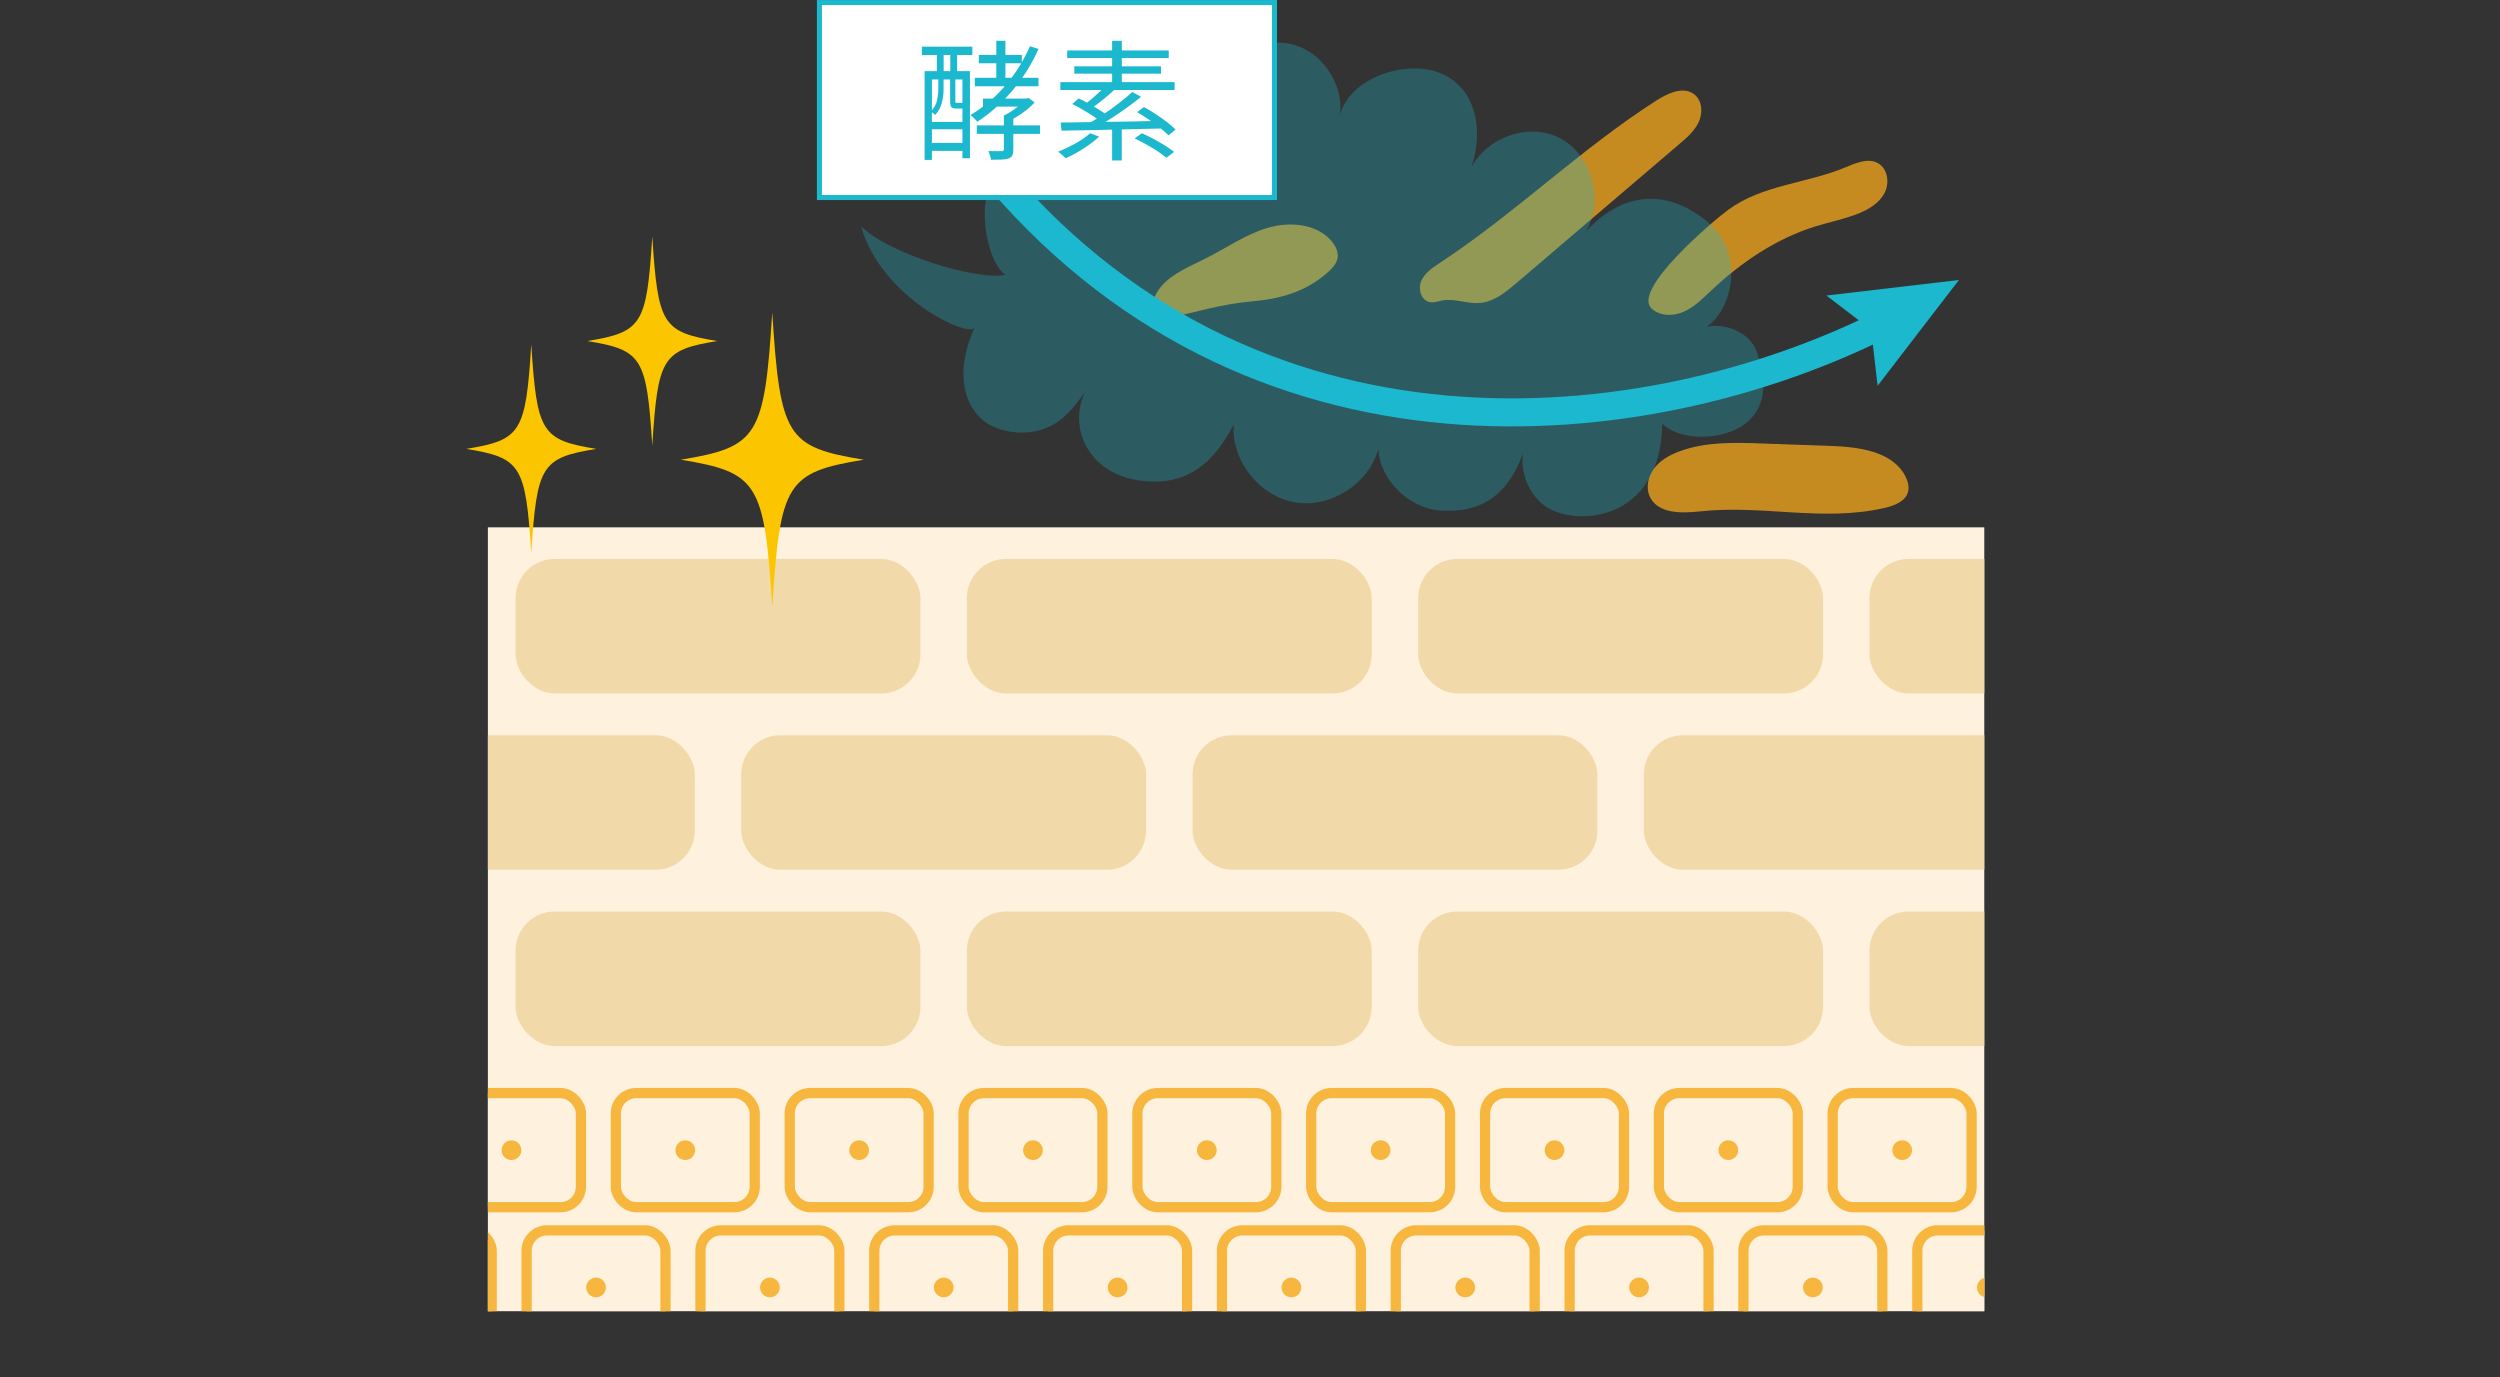 <?xml version="1.0" encoding="UTF-8"?><svg id="_レイヤー_2" xmlns="http://www.w3.org/2000/svg" width="342.34" height="188.57" xmlns:xlink="http://www.w3.org/1999/xlink" viewBox="0 0 342.34 188.57"><rect x="0" y="0" width="342.34" height="188.57" fill="#333333" stroke="none"/><defs><style>.cls-1,.cls-2,.cls-3{fill:none;}.cls-4{fill:#f7b63d;}.cls-5{fill:#fbc600;}.cls-6,.cls-7{fill:#fef2df;}.cls-8{fill:#f2d9aa;}.cls-9{fill:#c58b21;}.cls-10,.cls-11{fill:#1bb8ce;}.cls-2{stroke-width:3.84px;}.cls-2,.cls-12{stroke:#1bb8ce;stroke-miterlimit:10;}.cls-7{stroke:#f7b63d;stroke-linecap:round;stroke-linejoin:round;stroke-width:1.4px;}.cls-12{fill:#fff;stroke-width:.69px;}.cls-3{clip-path:url(#clippath);}.cls-11{opacity:.3;}</style><clipPath id="clippath"><rect class="cls-1" x="66.81" y="67.8" width="204.91" height="111.75"/></clipPath></defs><g id="_レイヤー_4"><path class="cls-9" d="m226.76,13.8c1.6-1.03,3.77-2.05,5.26-.87,1.07.84,1.18,2.49.62,3.73-.56,1.24-1.62,2.17-2.66,3.05-7.43,6.34-14.87,12.69-22.3,19.03-1.48,1.26-3.1,2.59-5.04,2.75-1.71.14-3.42-.65-5.11-.35-.59.11-1.18.34-1.76.23-1.17-.23-1.62-1.81-1.15-2.9.48-1.1,1.53-1.8,2.53-2.46,10.39-6.84,19.17-15.51,29.61-22.21Z"/><path class="cls-9" d="m236.7,28.7c4.58-3.37,10.7-3.58,15.95-5.76,1.45-.6,3.13-1.36,4.5-.6,1.35.74,1.63,2.71.92,4.08-.71,1.37-2.13,2.23-3.56,2.81-1.91.77-3.94,1.16-5.91,1.77-5.38,1.67-10.17,4.92-14.28,8.79-1.15,1.08-2.28,2.24-3.72,2.88-1.44.65-3.29.66-4.44-.42-2.7-2.53,8.15-11.79,10.52-13.54Z"/><path class="cls-9" d="m160.28,43.52c-.46.11-.94.22-1.39.08-1.12-.36-1.22-1.95-.74-3.02,1.21-2.68,4.28-3.85,6.91-5.17,2.81-1.41,5.43-3.27,8.43-4.18,3.01-.91,6.67-.65,8.77,1.69.61.68,1.07,1.59.89,2.48-.15.72-.68,1.3-1.23,1.8-3.03,2.76-6.62,3.74-10.59,4.08-3.76.33-7.38,1.37-11.06,2.25Z"/><g class="cls-3"><rect class="cls-6" x="18.14" y="72.21" width="302.1" height="116.37"/><rect class="cls-7" x="12.92" y="149.68" width="19.02" height="15.63" rx="2.8" ry="2.8"/><circle class="cls-4" cx="22.43" cy="157.5" r="1.35"/><rect class="cls-7" x="36.73" y="149.68" width="19.02" height="15.63" rx="2.8" ry="2.8"/><circle class="cls-4" cx="46.24" cy="157.5" r="1.35"/><rect class="cls-7" x="60.53" y="149.68" width="19.02" height="15.63" rx="2.8" ry="2.8"/><circle class="cls-4" cx="70.04" cy="157.5" r="1.35"/><rect class="cls-7" x="84.33" y="149.68" width="19.02" height="15.63" rx="2.8" ry="2.8"/><circle class="cls-4" cx="93.84" cy="157.5" r="1.35"/><rect class="cls-7" x="108.14" y="149.68" width="19.02" height="15.63" rx="2.8" ry="2.8"/><circle class="cls-4" cx="117.65" cy="157.5" r="1.35"/><rect class="cls-7" x="131.94" y="149.68" width="19.02" height="15.63" rx="2.8" ry="2.8"/><circle class="cls-4" cx="141.45" cy="157.5" r="1.35"/><rect class="cls-7" x="155.75" y="149.68" width="19.02" height="15.63" rx="2.8" ry="2.8"/><circle class="cls-4" cx="165.26" cy="157.5" r="1.35"/><rect class="cls-7" x="179.55" y="149.68" width="19.02" height="15.63" rx="2.8" ry="2.8"/><circle class="cls-4" cx="189.06" cy="157.5" r="1.35"/><rect class="cls-7" x="203.36" y="149.68" width="19.02" height="15.63" rx="2.8" ry="2.8"/><circle class="cls-4" cx="212.87" cy="157.5" r="1.35"/><rect class="cls-7" x="227.16" y="149.68" width="19.02" height="15.63" rx="2.8" ry="2.8"/><circle class="cls-4" cx="236.67" cy="157.5" r="1.35"/><rect class="cls-7" x="250.96" y="149.68" width="19.02" height="15.63" rx="2.8" ry="2.8"/><circle class="cls-4" cx="260.48" cy="157.5" r="1.35"/><rect class="cls-7" x="274.77" y="149.68" width="19.02" height="15.63" rx="2.8" ry="2.8"/><circle class="cls-4" cx="284.28" cy="157.5" r="1.35"/><rect class="cls-7" x="298.57" y="149.68" width="19.02" height="15.63" rx="2.8" ry="2.8"/><circle class="cls-4" cx="308.08" cy="157.5" r="1.35"/><rect class="cls-7" x="322.38" y="149.68" width="19.02" height="15.63" rx="2.8" ry="2.8"/><circle class="cls-4" cx="331.89" cy="157.5" r="1.35"/><rect class="cls-7" x=".7" y="168.48" width="19.02" height="15.63" rx="2.8" ry="2.8"/><circle class="cls-4" cx="10.21" cy="176.3" r="1.35"/><rect class="cls-7" x="24.5" y="168.48" width="19.02" height="15.63" rx="2.8" ry="2.8"/><circle class="cls-4" cx="34.01" cy="176.3" r="1.35"/><rect class="cls-7" x="48.31" y="168.48" width="19.02" height="15.63" rx="2.8" ry="2.8"/><circle class="cls-4" cx="57.82" cy="176.3" r="1.35"/><rect class="cls-7" x="72.11" y="168.48" width="19.02" height="15.63" rx="2.8" ry="2.8"/><circle class="cls-4" cx="81.62" cy="176.3" r="1.35"/><rect class="cls-7" x="95.92" y="168.48" width="19.02" height="15.63" rx="2.8" ry="2.8"/><circle class="cls-4" cx="105.43" cy="176.3" r="1.35"/><rect class="cls-7" x="119.72" y="168.48" width="19.02" height="15.63" rx="2.8" ry="2.8"/><circle class="cls-4" cx="129.23" cy="176.3" r="1.35"/><rect class="cls-7" x="143.53" y="168.48" width="19.02" height="15.63" rx="2.8" ry="2.8"/><circle class="cls-4" cx="153.04" cy="176.3" r="1.35"/><rect class="cls-7" x="167.33" y="168.48" width="19.02" height="15.63" rx="2.8" ry="2.8"/><circle class="cls-4" cx="176.84" cy="176.3" r="1.35"/><rect class="cls-7" x="191.13" y="168.48" width="19.02" height="15.63" rx="2.8" ry="2.8"/><circle class="cls-4" cx="200.64" cy="176.3" r="1.35"/><rect class="cls-7" x="214.94" y="168.48" width="19.02" height="15.63" rx="2.8" ry="2.8"/><circle class="cls-4" cx="224.45" cy="176.3" r="1.35"/><rect class="cls-7" x="238.74" y="168.48" width="19.02" height="15.63" rx="2.8" ry="2.8"/><circle class="cls-4" cx="248.25" cy="176.3" r="1.35"/><rect class="cls-7" x="262.55" y="168.48" width="19.02" height="15.63" rx="2.8" ry="2.8"/><circle class="cls-4" cx="272.06" cy="176.3" r="1.35"/><rect class="cls-7" x="286.35" y="168.48" width="19.02" height="15.63" rx="2.8" ry="2.8"/><circle class="cls-4" cx="295.86" cy="176.3" r="1.35"/><rect class="cls-7" x="310.16" y="168.48" width="19.02" height="15.63" rx="2.8" ry="2.8"/><circle class="cls-4" cx="319.67" cy="176.3" r="1.35"/><path class="cls-9" d="m15.27,69.24c-.34-.1-.69-.21-.91-.48-.46-.56-.11-1.41.37-1.95,2.47-2.82,6.97-2.29,10.41-3.77,2.1-.9,3.86-2.58,6.08-3.13,3.69-.91,7.29,1.52,10.97,2.45,4.51,1.14,9.51.04,13.76,1.95,1.67.75,3.29,2.34,2.93,4.14-.25,1.27-1.46,2.16-2.72,2.45-2.68.62-6.09-.58-8.89-.55-3.6.04-7.2.28-10.8.44-7.09.31-14.32.45-21.21-1.54Z"/><path class="cls-9" d="m35.26,57.73c-.27-1.15.71-2.28,1.83-2.64,1.12-.37,2.33-.18,3.51-.08,8.12.69,16.36-2.67,24.33-1,1.47,1.66.59,4.47-1.21,5.76-7.45,5.34-20.75.1-28.46-2.03Z"/><path class="cls-9" d="m296.19,58.65c3.31-.86,6.75-1.89,10.1-1.16.94.2,2.01.76,2.04,1.72.02.81-.73,1.41-1.4,1.87-3.17,2.15-6.33,4.3-9.5,6.46-.72.49-1.44.98-2.26,1.25-.88.29-1.83.32-2.76.34-3.6.09-7.2.19-10.8.28-3.45.09-12.79-2.77-7.2-7.15,1.99-1.56,8.6-1,11.15-1.4,3.58-.56,7.13-1.3,10.63-2.21Z"/><rect class="cls-8" x="8.8" y="76.54" width="55.44" height="18.42" rx="5.35" ry="5.35"/><rect class="cls-8" x="70.6" y="76.54" width="55.44" height="18.42" rx="5.35" ry="5.35"/><rect class="cls-8" x="132.4" y="76.54" width="55.44" height="18.42" rx="5.35" ry="5.35"/><rect class="cls-8" x="194.2" y="76.54" width="55.44" height="18.42" rx="5.35" ry="5.35"/><rect class="cls-8" x="256" y="76.54" width="55.44" height="18.42" rx="5.35" ry="5.35"/><rect class="cls-8" x="317.8" y="76.54" width="24.54" height="18.42" rx="5.35" ry="5.35"/><rect class="cls-8" x="6.12" y="100.68" width="27.22" height="18.42" rx="5.35" ry="5.35"/><rect class="cls-8" x="39.7" y="100.68" width="55.44" height="18.42" rx="5.35" ry="5.35"/><rect class="cls-8" x="101.5" y="100.68" width="55.44" height="18.42" rx="5.35" ry="5.35"/><rect class="cls-8" x="163.3" y="100.68" width="55.44" height="18.42" rx="5.35" ry="5.35"/><rect class="cls-8" x="225.1" y="100.68" width="55.44" height="18.42" rx="5.35" ry="5.35"/><rect class="cls-8" x="286.9" y="100.68" width="55.44" height="18.42" rx="5.35" ry="5.35"/><rect class="cls-8" x="8.8" y="124.82" width="55.44" height="18.42" rx="5.35" ry="5.35"/><rect class="cls-8" x="70.6" y="124.82" width="55.44" height="18.42" rx="5.35" ry="5.35"/><rect class="cls-8" x="132.4" y="124.82" width="55.44" height="18.42" rx="5.35" ry="5.35"/><rect class="cls-8" x="194.2" y="124.82" width="55.44" height="18.42" rx="5.35" ry="5.35"/><rect class="cls-8" x="256" y="124.82" width="55.44" height="18.42" rx="5.35" ry="5.35"/><rect class="cls-8" x="317.8" y="124.82" width="24.54" height="18.42" rx="5.35" ry="5.35"/></g><path class="cls-5" d="m118.28,62.95c-10.57,1.74-11.45,3.15-12.53,20.15-1.08-17.01-1.96-18.42-12.53-20.15,10.57-1.74,11.45-3.15,12.53-20.15,1.08,17.01,1.96,18.42,12.53,20.15Z"/><path class="cls-5" d="m98.22,46.7c-7.52,1.23-8.14,2.24-8.9,14.32-.77-12.09-1.39-13.09-8.9-14.32,7.52-1.23,8.14-2.24,8.9-14.32.77,12.09,1.39,13.09,8.9,14.32Z"/><path class="cls-5" d="m81.65,61.47c-7.52,1.23-8.14,2.24-8.9,14.32-.77-12.09-1.39-13.09-8.9-14.32,7.52-1.23,8.14-2.24,8.9-14.32.77,12.09,1.39,13.09,8.9,14.32Z"/><path class="cls-2" d="m135.07,22.36c35.97,44.2,90.45,38.43,123.3,21.76"/><polygon class="cls-10" points="257.11 52.83 256.23 45.16 250.1 40.47 268.25 38.34 257.11 52.83"/><path class="cls-9" d="m232.7,70.03c-2.47.28-5.59.31-6.73-1.91-.64-1.26-.32-2.85.54-3.98.85-1.13,2.14-1.84,3.46-2.33,3.58-1.33,7.51-1.22,11.33-1.08,3.12.11,6.23.22,9.35.33,3.91.14,8.56.73,10.3,4.23.32.65.51,1.4.32,2.09-.37,1.31-1.89,1.87-3.22,2.18-8.54,1.95-16.75-.49-25.35.48Z"/><path class="cls-11" d="m137.74,37.61c-2.2-.71-6.4-13.44,2.75-17.53,7.84-3.5,13.53,3.94,14.41,9.08-4.97-11.38,1.74-15.5,5.37-15.24,3.04.21,6.34,2.21,5.84,5.21-1.46-4.5-.29-11.79,6.69-13.12,7.69-1.47,11.48,5.75,10.65,9.94,1.15-5.37,9.55-8.15,14.44-5.64,4.89,2.51,5.36,9.14,2.97,14.09,1.44-4.92,7.65-7.78,12.33-5.69,4.68,2.1,6.67,8.64,3.96,12.99,4.41-4.8,10.53-6.57,16.89-1.13,5.66,4.84,2.52,14.26-2.11,14.87,2.89-1.84,7.57-.45,8.66,2.8,1.51,4.49,1.09,7.65-1.6,9.78-2.69,2.13-8.6,2.62-11.37,0-.16,13.3-11.66,14.19-15.9,11.37-3-1.99-4.14-6.47-2.47-9.66-2.48,10.17-8.72,10.39-12.1,10.17-4.18-.27-8.3-4.28-8.39-8.47-1.28,4.8-6.51,8.18-11.41,7.36-4.9-.82-8.76-5.71-8.41-10.66-3.42,6.7-7.83,8.47-13.19,7.62-6.7-1.06-9.52-7.18-7.17-12.07-1.71,2.34-3.11,4.21-5.86,5.13-2.75.92-6.65.36-8.64-1.75-3.25-3.44-2.28-8.67-.62-12.19-.68,1.45-12.75-3.94-15.56-13.91,3.61,3.7,15.85,7.54,19.84,6.66Z"/><rect class="cls-12" x="112.21" y=".35" width="62.31" height="26.7"/><path class="cls-10" d="m126.24,6.39h6.91v1.14h-6.91v-1.14Zm.37,3.35h6.21v11.93h-1.03v-10.79h-4.18v11.02h-1v-12.16Zm.43,6.96h5.38v1h-5.38v-1Zm0,2.87h5.38v1.09h-5.38v-1.09Zm1.46-9.1h.71v1.78c0,.34-.03.72-.09,1.14-.06.42-.17.83-.34,1.24-.17.41-.41.78-.73,1.11-.06-.07-.15-.16-.28-.26-.12-.1-.23-.17-.31-.22.45-.45.74-.95.85-1.5.12-.55.18-1.06.18-1.52v-1.76Zm-.21-3.7h.93v3.86h-.93v-3.86Zm1.82,3.72h.71v3.36c0,.11.01.17.04.2.02.02.08.04.16.04h.5c.08,0,.14,0,.18,0,.04,0,.06-.01.07-.03.08.06.19.11.31.16.12.05.25.08.36.11-.08.36-.34.53-.78.53h-.69c-.33,0-.56-.06-.68-.18-.12-.12-.18-.39-.18-.8v-3.38Zm.02-3.72h.93v3.86h-.93v-3.86Zm10.91-.43l1.17.36c-.95,2.12-2.15,4.04-3.6,5.73-1.45,1.7-3.04,3.11-4.77,4.24-.06-.08-.15-.18-.27-.29-.12-.11-.24-.23-.36-.35-.12-.12-.23-.21-.33-.28,1.77-1.03,3.35-2.36,4.75-3.99s2.53-3.43,3.4-5.41Zm-7.55,4.31h8.72v1.16h-8.72v-1.16Zm.27,6.52h8.65v1.16h-8.65v-1.16Zm.28-9.65h5.89v1.14h-5.89v-1.14Zm.57,5.98h6.16v1.1h-6.16v-1.1Zm2.85,2.31h1.3v4.65c0,.33-.04.59-.12.78-.08.19-.24.34-.49.44-.25.1-.57.15-.95.17-.39.02-.88.03-1.49.03-.02-.18-.07-.38-.14-.6s-.15-.42-.23-.6c.42.01.8.02,1.15.02h.69c.19-.01.29-.1.29-.25v-4.65Zm-1.03-10.22h1.25v5.77h-1.25v-5.77Zm3.83,7.9h.32l.28-.07.82.61c-.45.49-.99.96-1.62,1.41-.63.45-1.26.83-1.89,1.12-.08-.11-.2-.23-.34-.38-.14-.15-.27-.27-.37-.36.53-.25,1.06-.57,1.58-.96.52-.39.92-.76,1.22-1.1v-.25Z"/><path class="cls-10" d="m149.28,18.25l1.23.46c-.4.38-.86.75-1.38,1.12-.52.37-1.05.71-1.6,1.03-.55.32-1.09.59-1.61.82-.07-.08-.17-.18-.29-.29-.12-.11-.25-.23-.38-.34-.13-.11-.25-.2-.36-.28.79-.31,1.59-.69,2.39-1.13.79-.45,1.47-.91,2.01-1.4Zm-4.08-7h15.65v1.07h-15.65v-1.07Zm.05,5.52c.83,0,1.78,0,2.86-.03,1.07-.02,2.23-.04,3.45-.05s2.49-.04,3.79-.06c1.3-.02,2.59-.05,3.87-.09l-.07,1.05c-1.26.02-2.52.05-3.78.09-1.26.04-2.5.07-3.7.09-1.21.02-2.34.05-3.42.07s-2.04.04-2.89.05l-.11-1.12Zm.89-9.86h13.9v1.03h-13.9v-1.03Zm.69,7.33l.87-.76c.45.2.93.44,1.42.72s.97.56,1.42.84c.45.28.82.54,1.12.79l-.94.85c-.27-.25-.63-.52-1.07-.81-.44-.29-.91-.58-1.4-.87-.49-.29-.97-.54-1.43-.76Zm.28-5.16h11.87v1.01h-11.87v-1.01Zm4.33,2.58l1.21.59c-.49.45-1.01.91-1.58,1.37-.56.46-1.08.85-1.56,1.16l-.94-.52c.32-.23.66-.49,1.01-.79.35-.3.69-.61,1.02-.93.33-.32.61-.61.84-.87Zm3.63.94l1.19.66c-.6.49-1.27.99-2,1.52-.73.53-1.47,1.03-2.21,1.5-.74.47-1.45.89-2.11,1.25l-.87-.61c.65-.37,1.35-.8,2.08-1.3.74-.5,1.45-1.01,2.14-1.55.69-.53,1.28-1.03,1.78-1.48Zm-2.78-7.01h1.33v6.32h-1.33v-6.32Zm0,11.54h1.32v4.84h-1.32v-4.84Zm3.08,1.82l1-.71c.5.23,1.03.49,1.58.78.56.3,1.09.6,1.58.91s.91.6,1.25.87l-1.05.8c-.31-.26-.71-.55-1.19-.87s-1.01-.64-1.57-.95c-.56-.31-1.09-.59-1.6-.83Zm.34-3.58l.93-.71c.52.27,1.06.59,1.6.95s1.06.73,1.55,1.1.88.72,1.19,1.04l-.98.78c-.3-.31-.68-.65-1.16-1.03-.47-.38-.99-.76-1.53-1.13s-1.08-.71-1.6-1.01Z"/></g></svg>